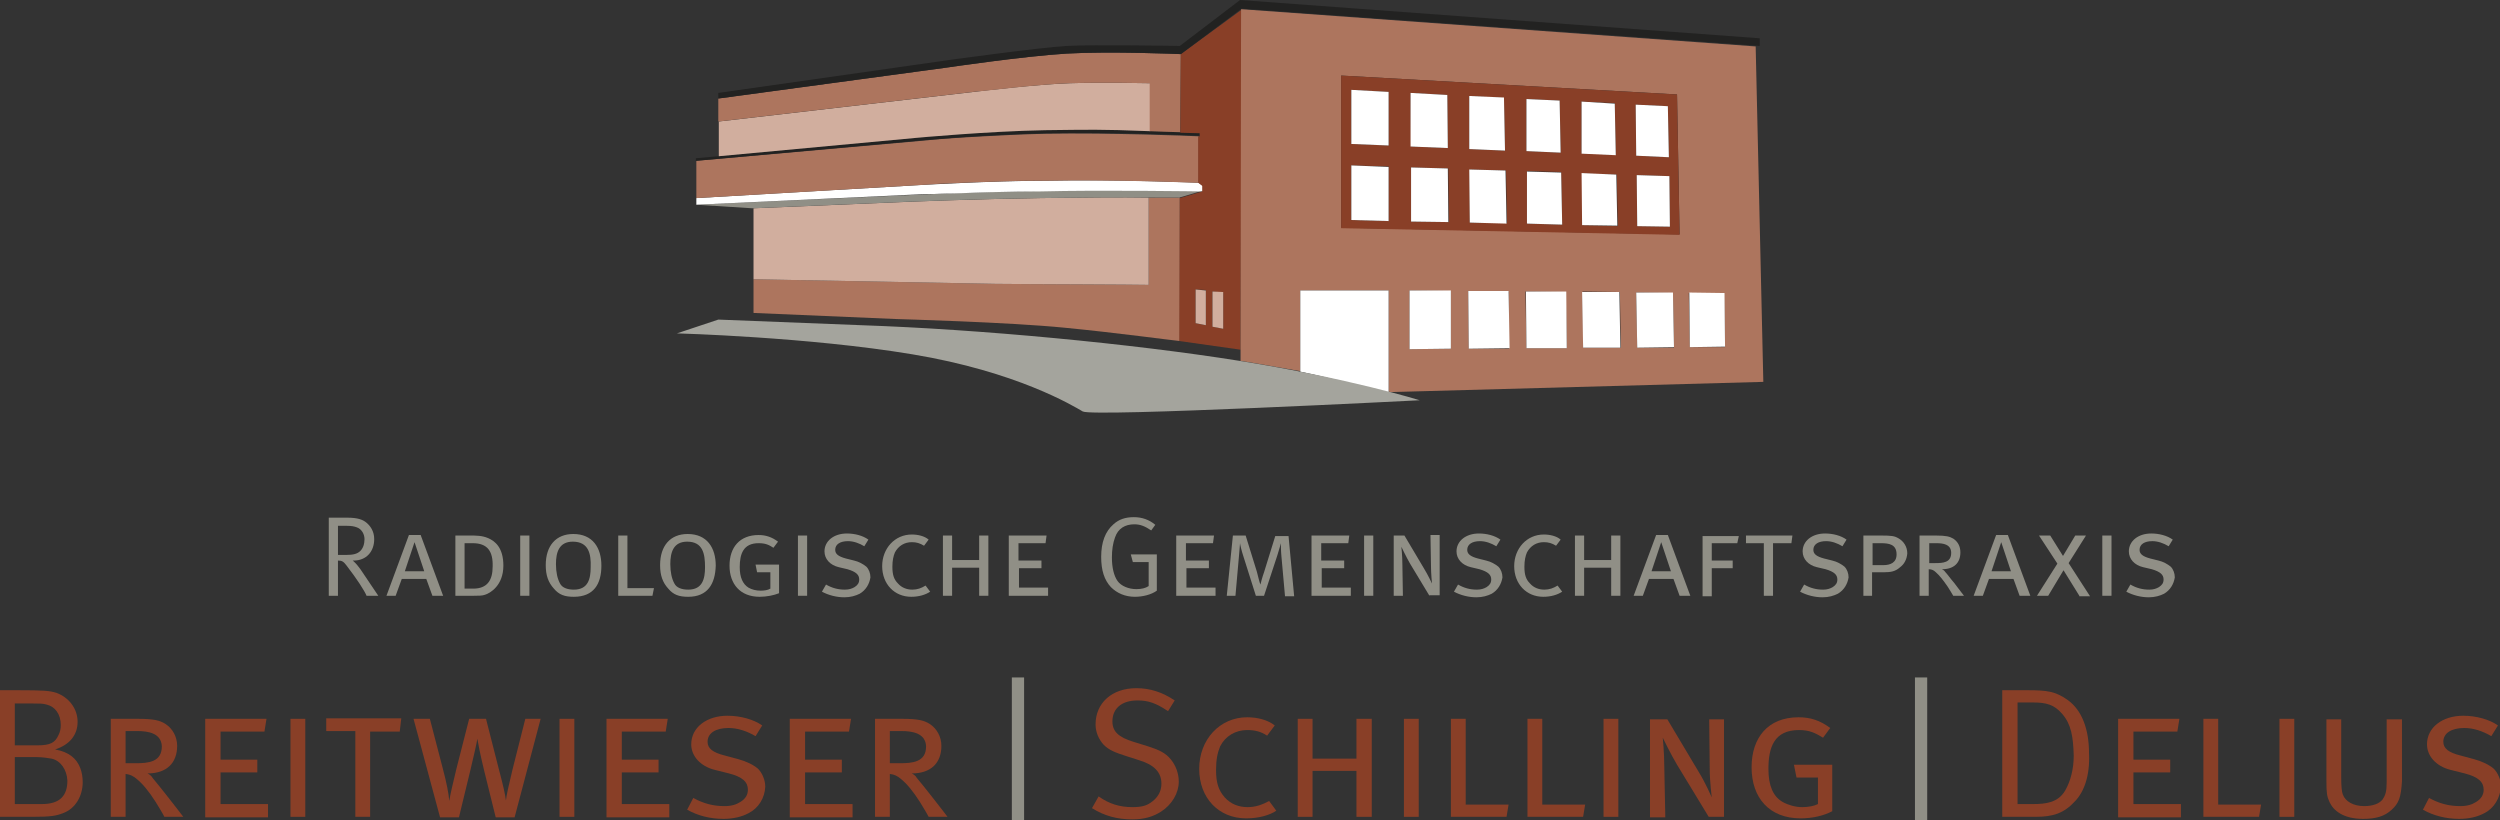 <?xml version="1.0" encoding="utf-8"?>
<!-- Generator: Adobe Illustrator 26.0.2, SVG Export Plug-In . SVG Version: 6.00 Build 0)  -->
<svg version="1.1" id="Ebene_1" xmlns="http://www.w3.org/2000/svg" xmlns:xlink="http://www.w3.org/1999/xlink" x="0px" y="0px"
	 viewBox="0 0 489.7 160.7" style="enable-background:new 0 0 489.7 160.7;" xml:space="preserve">
<rect x="0" y="0" width="489.7" height="160.7" fill="#333333" stroke="none"/>
<style type="text/css">
	.st0{fill:#908F86;}
	.st1{fill:#893F27;}
	.st2{fill:#AD755E;}
	.st3{fill:#D1AE9E;}
	.st4{fill:#FFFFFF;}
	.st5{fill:#222221;}
	.st6{fill:#A4A49D;}
</style>
<g>
	<g>
		<path class="st0" d="M71.8,116.7c-0.4-1-1.9-3.3-3.9-5.9c-0.6-0.8-0.9-1-1.7-1v6.9h-1.8v-15.3H68c2.1,0,3.1,0.4,3.8,1
			c0.7,0.6,1.5,1.6,1.5,3.2c0,2.5-1.6,4.2-4,4.2h-0.2c0.7,0.6,1.2,1.3,1.5,1.7c0.6,0.9,3.5,5.2,3.5,5.2H71.8z M69.9,103.3
			c-0.5-0.2-1.1-0.3-1.9-0.3h-1.8v5.7h1.6c1.4,0,2.2-0.2,2.8-0.8c0.5-0.5,0.8-1.3,0.8-2.3C71.4,104.6,70.8,103.6,69.9,103.3z"/>
		<path class="st0" d="M84.7,116.7l-1.2-3.3h-4.8l-1.2,3.3h-1.8l4.4-11.9h2.3l4.4,11.9H84.7z M81.2,106.2l-1.9,5.7h3.8L81.2,106.2z"
			/>
		<path class="st0" d="M95,116.5c-0.5,0.2-1.3,0.2-2.2,0.2h-3.6v-11.8h2.7c1.4,0,2.5,0,3.7,0.5c1.4,0.6,3,1.9,3,5.4
			C98.6,114.7,96,116.2,95,116.5z M92.6,106.4H91v8.9h1.7c2.7,0,3.8-1.6,3.8-4.3C96.6,108,95.5,106.4,92.6,106.4z"/>
		<path class="st0" d="M101.9,116.7v-11.8h1.8v11.8H101.9z"/>
		<path class="st0" d="M112.4,116.9c-1.8,0-2.9-0.4-3.9-1.6c-1.1-1.2-1.6-2.6-1.6-4.6c0-3.8,2-6.1,5.4-6.1c3.8,0,5.5,2.7,5.5,6.2
			C117.8,114.4,116.3,116.9,112.4,116.9z M112.2,106.1c-2.7,0-3.3,2.1-3.3,4.4c0,1.6,0.3,2.9,0.8,3.8c0.4,0.8,1.4,1.2,2.7,1.2
			c2.8,0,3.3-2.1,3.3-4.4C115.8,108.5,115.3,106.1,112.2,106.1z"/>
		<path class="st0" d="M127.8,116.7h-6.7v-11.8h1.8v10.3h5.2L127.8,116.7z"/>
		<path class="st0" d="M134.8,116.9c-1.8,0-2.9-0.4-3.9-1.6c-1.1-1.2-1.6-2.6-1.6-4.6c0-3.8,2-6.1,5.4-6.1c3.8,0,5.5,2.7,5.5,6.2
			C140.1,114.4,138.6,116.9,134.8,116.9z M134.6,106.1c-2.7,0-3.3,2.1-3.3,4.4c0,1.6,0.3,2.9,0.8,3.8c0.4,0.8,1.4,1.2,2.7,1.2
			c2.8,0,3.3-2.1,3.3-4.4C138.1,108.5,137.7,106.1,134.6,106.1z"/>
		<path class="st0" d="M148.8,116.9c-3.8,0-5.9-2.5-5.9-6.1c0-3.6,2-6,5.7-6c1.4,0,2.6,0.4,3.8,1.3l-0.9,1.2
			c-0.9-0.6-1.6-0.9-2.9-0.9c-3,0-3.7,2.1-3.7,4.7c0,2,0.6,3.3,1.7,4c0.7,0.4,1.5,0.6,2.4,0.6c0.7,0,1.4-0.1,1.9-0.4v-3.2h-2.6
			l-0.3-1.5h4.6v5.6C151.6,116.6,150.2,116.9,148.8,116.9z"/>
		<path class="st0" d="M156.3,116.7v-11.8h1.8v11.8H156.3z"/>
		<path class="st0" d="M168.4,116.3c-0.8,0.4-1.8,0.7-3,0.7c-1.5,0-3.1-0.4-4.4-1.1l0.8-1.4c1.2,0.7,2.4,1,3.7,1
			c0.8,0,1.4-0.2,1.9-0.5c0.6-0.4,0.9-0.8,0.9-1.5c0-0.9-0.6-1.5-2.3-2l-1.7-0.4c-1.7-0.4-2.8-1.6-2.8-3.1c0-2,1.8-3.5,4.4-3.5
			c1.5,0,3.1,0.4,4.2,1.2l-0.8,1.3c-1-0.6-2.1-1-3.2-1c-1.5,0-2.5,0.6-2.5,1.7c0,0.8,0.6,1.3,2.1,1.7l1.6,0.4
			c0.9,0.2,1.8,0.7,2.4,1.2c0.5,0.5,0.8,1.3,0.8,2.1C170.3,114.4,169.6,115.6,168.4,116.3z"/>
		<path class="st0" d="M178.5,116.9c-3.3,0-5.7-2.5-5.7-6c0-3.5,2.5-6.2,5.8-6.2c1.2,0,2.5,0.3,3.3,1l-0.9,1.2
			c-0.8-0.5-1.5-0.7-2.4-0.7c-1.4,0-2.6,0.7-3.3,2c-0.3,0.7-0.5,1.6-0.5,2.8c0,1.6,0.3,2.5,1.1,3.3c0.7,0.8,1.7,1.2,2.8,1.2
			c1,0,1.8-0.3,2.6-0.8l0.9,1.2C181.3,116.5,180,116.9,178.5,116.9z"/>
		<path class="st0" d="M191.8,116.7v-5.5h-5.3v5.5h-1.8v-11.8h1.8v4.8h5.3v-4.8h1.8v11.8H191.8z"/>
		<path class="st0" d="M197.6,116.7v-11.8h7.4l-0.2,1.5h-5.3v3.4h4.5v1.5h-4.4v3.8h5.7v1.6H197.6z"/>
		<path class="st0" d="M222.3,116.9c-1.9,0-3.5-0.7-4.7-1.9c-1.3-1.4-1.9-3.3-1.9-5.9c0-2.9,0.8-5,2.4-6.4c1.1-1,2.4-1.4,4-1.4
			c1.6,0,3,0.5,4.2,1.5l-0.8,1.1c-1.2-0.8-2.1-1.2-3.3-1.2c-1.8,0-3.2,0.8-3.8,2.6c-0.4,1.1-0.6,2.4-0.6,3.9c0,2,0.4,3.6,1.1,4.6
			s2.2,1.6,3.7,1.6c1,0,1.8-0.2,2.4-0.6v-4.7h-3.1l-0.4-1.5h5.1v7.1C225.5,116.5,223.8,116.9,222.3,116.9z"/>
		<path class="st0" d="M230.4,116.7v-11.8h7.4l-0.2,1.5h-5.3v3.4h4.5v1.5h-4.4v3.8h5.7v1.6H230.4z"/>
		<path class="st0" d="M251.7,116.7l-0.7-7.8c-0.1-1-0.1-2.4-0.1-2.5c0,0.1-0.4,1.4-0.7,2.4l-2.6,7.9h-1.6l-2.5-7.9
			c-0.3-0.9-0.6-2.2-0.6-2.4c0,0.1-0.1,1.4-0.2,2.4l-0.7,7.9h-1.7l1.2-11.8h2.5l2.2,7.1c0.2,0.8,0.6,2.4,0.7,2.5
			c0-0.1,0.4-1.6,0.7-2.4l2.2-7.1h2.6l1.1,11.8H251.7z"/>
		<path class="st0" d="M256.9,116.7v-11.8h7.4l-0.2,1.5h-5.3v3.4h4.5v1.5h-4.4v3.8h5.7v1.6H256.9z"/>
		<path class="st0" d="M267.2,116.7v-11.8h1.8v11.8H267.2z"/>
		<path class="st0" d="M280,116.7l-3.8-6.3c-0.7-1.2-1.7-3.3-1.7-3.3s0.2,1.8,0.2,3.5l0.1,6.1h-1.8v-11.8h2.1l3.8,6.4
			c0.8,1.3,1.6,3,1.6,3s-0.2-1.9-0.2-3.5l-0.1-6h1.8v11.8H280z"/>
		<path class="st0" d="M292.2,116.3c-0.8,0.4-1.8,0.7-3,0.7c-1.5,0-3.1-0.4-4.4-1.1l0.8-1.4c1.2,0.7,2.4,1,3.7,1
			c0.8,0,1.4-0.2,1.9-0.5c0.6-0.4,0.9-0.8,0.9-1.5c0-0.9-0.6-1.5-2.3-2l-1.7-0.4c-1.7-0.4-2.8-1.6-2.8-3.1c0-2,1.8-3.5,4.4-3.5
			c1.5,0,3.1,0.4,4.2,1.2l-0.8,1.3c-1-0.6-2.1-1-3.2-1c-1.5,0-2.5,0.6-2.5,1.7c0,0.8,0.6,1.3,2.1,1.7l1.6,0.4
			c0.9,0.2,1.8,0.7,2.4,1.2c0.5,0.5,0.8,1.3,0.8,2.1C294.1,114.4,293.4,115.6,292.2,116.3z"/>
		<path class="st0" d="M302.3,116.9c-3.3,0-5.7-2.5-5.7-6c0-3.5,2.5-6.2,5.8-6.2c1.2,0,2.5,0.3,3.3,1l-0.9,1.2
			c-0.8-0.5-1.5-0.7-2.4-0.7c-1.4,0-2.6,0.7-3.3,2c-0.3,0.7-0.5,1.6-0.5,2.8c0,1.6,0.3,2.5,1.1,3.3c0.7,0.8,1.7,1.2,2.8,1.2
			c1,0,1.8-0.3,2.6-0.8l0.9,1.2C305.1,116.5,303.8,116.9,302.3,116.9z"/>
		<path class="st0" d="M315.6,116.7v-5.5h-5.3v5.5h-1.8v-11.8h1.8v4.8h5.3v-4.8h1.8v11.8H315.6z"/>
		<path class="st0" d="M329,116.7l-1.2-3.3H323l-1.2,3.3h-1.8l4.4-11.9h2.3l4.4,11.9H329z M325.4,106.2l-1.9,5.7h3.8L325.4,106.2z"
			/>
		<path class="st0" d="M340.3,106.4h-5v3.4h4.1v1.5h-4.1v5.5h-1.8v-11.8h7.1L340.3,106.4z"/>
		<path class="st0" d="M350.9,106.4h-3.6v10.3h-1.8v-10.3H342v-1.5h9.1L350.9,106.4z"/>
		<path class="st0" d="M360,116.3c-0.8,0.4-1.8,0.7-3,0.7c-1.5,0-3.1-0.4-4.4-1.1l0.8-1.4c1.2,0.7,2.4,1,3.7,1
			c0.8,0,1.4-0.2,1.9-0.5c0.6-0.4,0.9-0.8,0.9-1.5c0-0.9-0.6-1.5-2.3-2l-1.7-0.4c-1.7-0.4-2.8-1.6-2.8-3.1c0-2,1.8-3.5,4.4-3.5
			c1.5,0,3.1,0.4,4.2,1.2l-0.8,1.3c-1-0.6-2.1-1-3.2-1c-1.5,0-2.5,0.6-2.5,1.7c0,0.8,0.6,1.3,2.1,1.7l1.6,0.4
			c0.9,0.2,1.8,0.7,2.4,1.2c0.5,0.5,0.8,1.3,0.8,2.1C361.9,114.4,361.2,115.6,360,116.3z"/>
		<path class="st0" d="M372.2,111.1c-0.9,0.8-1.7,1-3.3,1h-2.2v4.6H365v-11.8h3.5c2,0,2.6,0.1,3.3,0.5c1.1,0.6,1.8,1.7,1.8,3
			C373.5,109.6,373,110.5,372.2,111.1z M368.4,106.4h-1.6v4.3h2.1c1.4,0,2.6-0.5,2.6-2.1C371.5,106.6,370,106.4,368.4,106.4z"/>
		<path class="st0" d="M382.6,116.7c-0.3-0.5-0.7-1.2-1.1-1.8c-0.9-1.3-1.6-2.2-2.3-2.8c-0.4-0.4-0.8-0.6-1.4-0.6v5.2h-1.8v-11.8
			h3.2c2,0,2.7,0.2,3.4,0.6c0.9,0.6,1.4,1.5,1.4,2.7c0,2.1-1.3,3.3-3.6,3.3c0.2,0.1,0.5,0.3,0.6,0.5c0.4,0.4,1.1,1.4,1.8,2.2
			c0.7,0.9,1.9,2.5,1.9,2.5H382.6z M379.3,106.4h-1.4v3.9h1.2c1.5,0,3.1-0.1,3.1-2C382.2,106.6,380.6,106.4,379.3,106.4z"/>
		<path class="st0" d="M395.6,116.7l-1.2-3.3h-4.8l-1.2,3.3h-1.8l4.4-11.9h2.3l4.4,11.9H395.6z M392,106.2l-1.9,5.7h3.8L392,106.2z"
			/>
		<path class="st0" d="M407.3,116.7l-3.1-5l-3,5H399l4-6.3l-3.6-5.5h2.2l2.5,4l2.4-4h2.1l-3.4,5.4l4.2,6.5H407.3z"/>
		<path class="st0" d="M411.8,116.7v-11.8h1.8v11.8H411.8z"/>
		<path class="st0" d="M423.9,116.3c-0.8,0.4-1.8,0.7-3,0.7c-1.5,0-3.1-0.4-4.4-1.1l0.8-1.4c1.2,0.7,2.4,1,3.7,1
			c0.8,0,1.4-0.2,1.9-0.5c0.6-0.4,0.9-0.8,0.9-1.5c0-0.9-0.6-1.5-2.3-2l-1.7-0.4c-1.7-0.4-2.8-1.6-2.8-3.1c0-2,1.8-3.5,4.4-3.5
			c1.5,0,3.1,0.4,4.2,1.2l-0.8,1.3c-1-0.6-2.1-1-3.2-1c-1.5,0-2.5,0.6-2.5,1.7c0,0.8,0.6,1.3,2.1,1.7l1.6,0.4
			c0.9,0.2,1.8,0.7,2.4,1.2c0.5,0.5,0.8,1.3,0.8,2.1C425.8,114.4,425.1,115.6,423.9,116.3z"/>
	</g>
	<g>
		<path class="st1" d="M12.3,159.3c-1.3,0.5-2.3,0.7-6,0.7H0v-24.8h3.6c4.9,0,6.1,0.1,7.4,0.5c2.5,0.9,4.2,3.1,4.2,5.7
			c0,2.6-1.6,4.5-4.4,5.4c1.5,0.3,2.4,0.7,3.2,1.3c1.6,1.2,2.2,3.2,2.2,5.1C16.2,155.9,14.8,158.4,12.3,159.3z M9.1,138
			c-0.7-0.2-1.4-0.2-2.7-0.2H2.9v8.2h4.3c2.7,0,3.6-0.5,4.3-2.1c0.3-0.6,0.4-1.2,0.4-1.9C11.9,139.9,10.8,138.4,9.1,138z
			 M10.1,148.6c-0.7-0.1-1.7-0.3-2.9-0.3H2.9v9.2h5.3c3.6,0,5-1.7,5-4.6C13.1,150.8,11.9,149,10.1,148.6z"/>
		<path class="st1" d="M32.2,160c-0.4-0.8-1.1-1.9-1.7-2.9c-1.4-2.2-2.6-3.6-3.7-4.5c-0.7-0.6-1.3-0.9-2.2-1v8.4h-2.9v-19.2h5.2
			c3.2,0,4.4,0.3,5.5,1c1.4,0.9,2.3,2.5,2.3,4.3c0,3.4-2.1,5.4-5.8,5.4c0.4,0.2,0.8,0.5,1,0.9c0.6,0.7,1.8,2.2,2.9,3.6
			c1.2,1.5,3.1,4,3.1,4H32.2z M26.9,143.2h-2.3v6.3h2c2.4,0,5.1-0.2,5.1-3.3C31.6,143.6,29,143.2,26.9,143.2z"/>
		<path class="st1" d="M40.2,160v-19.2h12l-0.4,2.5h-8.6v5.5h7.2v2.5h-7.2v6.2h9.3v2.6H40.2z"/>
		<path class="st1" d="M56.9,160v-19.2h2.9V160H56.9z"/>
		<path class="st1" d="M78.3,143.3h-5.8V160h-2.9v-16.8h-5.7v-2.5h14.7L78.3,143.3z"/>
		<path class="st1" d="M100.8,160.1h-3.7l-2.3-9.3c-0.7-2.9-1.2-5.4-1.3-6.1c-0.1,0.8-0.7,3.4-1.3,5.9l-2.3,9.5h-3.7L81,140.8h3.2
			l2.5,9.6c0.8,3,1.2,5.1,1.3,6.5c0.2-1.3,0.7-3.4,1.4-6.3l2.5-9.8h3.3l2.6,10.2c0.7,2.6,1.2,4.8,1.3,5.8c0.1-1,0.6-3.2,1.3-6.1
			l2.5-9.9h3L100.8,160.1z"/>
		<path class="st1" d="M109.6,160v-19.2h2.9V160H109.6z"/>
		<path class="st1" d="M118.8,160v-19.2h12l-0.4,2.5h-8.6v5.5h7.2v2.5h-7.2v6.2h9.3v2.6H118.8z"/>
		<path class="st1" d="M146.6,159.3c-1.3,0.7-3,1.1-4.9,1.1c-2.5,0-5-0.6-7.1-1.8l1.2-2.3c2,1.1,3.9,1.6,6.1,1.6
			c1.4,0,2.3-0.3,3.1-0.8c1-0.6,1.5-1.4,1.5-2.4c0-1.5-1-2.5-3.7-3.2l-2.8-0.7c-2.8-0.7-4.6-2.7-4.6-5c0-3.3,3-5.6,7.1-5.6
			c2.5,0,5.1,0.7,6.8,1.9l-1.3,2.1c-1.7-1-3.5-1.6-5.3-1.6c-2.5,0-4.1,1-4.1,2.7c0,1.3,1,2.1,3.4,2.7l2.6,0.7c1.5,0.4,3,1.1,3.9,1.9
			c0.8,0.8,1.4,2.2,1.4,3.5C149.8,156.3,148.6,158.3,146.6,159.3z"/>
		<path class="st1" d="M154.7,160v-19.2h12l-0.4,2.5h-8.6v5.5h7.2v2.5h-7.2v6.2h9.3v2.6H154.7z"/>
		<path class="st1" d="M181.9,160c-0.4-0.8-1.1-1.9-1.7-2.9c-1.4-2.2-2.6-3.6-3.7-4.5c-0.7-0.6-1.3-0.9-2.2-1v8.4h-2.9v-19.2h5.2
			c3.2,0,4.4,0.3,5.5,1c1.4,0.9,2.3,2.5,2.3,4.3c0,3.4-2.1,5.4-5.8,5.4c0.4,0.2,0.8,0.5,1,0.9c0.6,0.7,1.8,2.2,2.9,3.6
			c1.2,1.5,3.1,4,3.1,4H181.9z M176.6,143.2h-2.3v6.3h2c2.4,0,5.1-0.2,5.1-3.3C181.3,143.6,178.7,143.2,176.6,143.2z"/>
		<path class="st1" d="M227.4,159c-1.6,1-3.3,1.5-5.6,1.5c-3,0-5.5-0.7-7.9-2.2l1.3-2.3c2.1,1.5,4.2,2.1,6.6,2.1
			c1.9,0,2.9-0.3,3.9-1.1c1.2-0.9,1.8-2.1,1.8-3.5c0-2.2-1.4-3.7-4.4-4.6l-2.5-0.8c-2.2-0.7-3.4-1.2-4.4-2.2c-1-1.1-1.6-2.5-1.6-4
			c0-4.2,3.2-7.1,8-7.1c2.7,0,5.1,0.8,7.5,2.4l-1.3,2.1c-2.4-1.6-3.9-2.1-6-2.1c-3.1,0-4.9,1.6-4.9,4.1c0,2,1.2,3.1,4.1,4l2.9,0.9
			c2.2,0.7,3.4,1.3,4.4,2.5s1.6,2.8,1.6,4.4C230.9,155.3,229.6,157.6,227.4,159z"/>
		<path class="st1" d="M244.1,160.3c-5.4,0-9.2-4-9.2-9.7c0-5.7,4-10.1,9.4-10.1c2,0,4,0.5,5.4,1.6l-1.5,2c-1.2-0.8-2.4-1.1-3.9-1.1
			c-2.3,0-4.3,1.2-5.3,3.2c-0.5,1.2-0.8,2.6-0.8,4.6c0,2.6,0.5,4,1.7,5.4c1.2,1.3,2.7,1.9,4.5,1.9c1.6,0,2.9-0.5,4.2-1.2l1.4,1.9
			C248.7,159.7,246.5,160.3,244.1,160.3z"/>
		<path class="st1" d="M265.7,160v-9h-8.6v9h-2.9v-19.2h2.9v7.8h8.6v-7.8h3V160H265.7z"/>
		<path class="st1" d="M275,160v-19.2h2.9V160H275z"/>
		<path class="st1" d="M295.1,160h-10.9v-19.2h2.9v16.8h8.4L295.1,160z"/>
		<path class="st1" d="M310.1,160h-10.9v-19.2h2.9v16.8h8.4L310.1,160z"/>
		<path class="st1" d="M314.1,160v-19.2h2.9V160H314.1z"/>
		<path class="st1" d="M334.7,160l-6.2-10.2c-1.2-2-2.8-5.3-2.8-5.3s0.3,2.9,0.3,5.7l0.2,9.9h-3v-19.2h3.4l6.2,10.4
			c1.3,2.1,2.5,4.9,2.5,4.9s-0.4-3.1-0.4-5.6l-0.1-9.7h2.9V160H334.7z"/>
		<path class="st1" d="M352.7,160.3c-6.1,0-9.6-4-9.6-10c0-5.8,3.2-9.8,9.2-9.8c2.3,0,4.2,0.6,6.2,2.1l-1.4,1.9
			c-1.5-0.9-2.6-1.5-4.7-1.5c-4.9,0-6,3.4-6,7.6c0,3.3,0.9,5.4,2.8,6.5c1.1,0.6,2.5,1,3.8,1c1.2,0,2.3-0.2,3.1-0.6v-5.2h-4.2
			l-0.5-2.5h7.5v9.1C357.2,159.8,355,160.3,352.7,160.3z"/>
		<path class="st1" d="M406.5,156.9c-2.2,2.4-4.3,3.1-7.8,3.1h-6.5v-24.8h4.9c3.8,0,5.5,0.2,7.9,1.9c2.8,2,4.2,5.7,4.2,10.5
			C409.4,152,408.2,155.1,406.5,156.9z M404,139.9c-1.6-1.9-3.2-2.3-5.8-2.3h-3v19.9h3c2.6,0,4.9-0.3,6.3-2.6
			c1.1-1.9,1.7-4.3,1.7-6.9C406.1,144.3,405.7,141.9,404,139.9z"/>
		<path class="st1" d="M414.9,160v-19.2h12l-0.4,2.5h-8.6v5.5h7.2v2.5h-7.2v6.2h9.3v2.6H414.9z"/>
		<path class="st1" d="M442.5,160h-10.9v-19.2h2.9v16.8h8.4L442.5,160z"/>
		<path class="st1" d="M446.5,160v-19.2h2.9V160H446.5z"/>
		<path class="st1" d="M468.5,158.6c-1.4,1.3-3.1,1.8-5.6,1.8c-3.9,0-5.8-1.6-6.6-3.3c-0.5-1.1-0.6-1.8-0.6-4v-12.2h2.9v11.5
			c0,1.5,0.1,2.7,0.3,3.2c0.5,1.4,2.1,2.3,4.2,2.3c1.7,0,3-0.5,3.6-1.3c0.6-0.9,0.8-1.6,0.8-3.4v-12.3h3V153
			C470.3,156.2,469.9,157.3,468.5,158.6z"/>
		<path class="st1" d="M486.6,159.3c-1.3,0.7-3,1.1-4.9,1.1c-2.5,0-5-0.6-7.1-1.8l1.2-2.3c2,1.1,3.9,1.6,6.1,1.6
			c1.4,0,2.3-0.3,3.1-0.8c1-0.6,1.5-1.4,1.5-2.4c0-1.5-1-2.5-3.7-3.2l-2.8-0.7c-2.8-0.7-4.6-2.7-4.6-5c0-3.3,3-5.6,7.1-5.6
			c2.5,0,5.1,0.7,6.8,1.9l-1.3,2.1c-1.7-1-3.5-1.6-5.3-1.6c-2.5,0-4.1,1-4.1,2.7c0,1.3,1,2.1,3.4,2.7l2.6,0.7c1.5,0.4,3,1.1,3.9,1.9
			c0.8,0.8,1.4,2.2,1.4,3.5C489.7,156.3,488.6,158.3,486.6,159.3z"/>
		<path class="st0" d="M375.1,160.7v-28h2.4v28H375.1z"/>
		<path class="st0" d="M198.2,160.7v-28h2.4v28H198.2z"/>
	</g>
	<g>
		<path class="st2" d="M231.1,38.7c0,0-2.4,0-6.1,0l0,17.1c0,0-8.5-0.1-13.1-0.1c-4.6,0-16.9-0.1-16.9-0.1l-47.4-0.9v6.6l28.1,1.2
			c0,0,21.9,0.6,32.9,1.7c10.3,1,21.2,2.5,22.5,2.6h0L231.1,38.7L231.1,38.7z"/>
		<path class="st3" d="M203.9,38.8c-13.1,0.2-25.4,0.7-25.4,0.7l-30.9,1.3v13.9l47.4,0.9c0,0,12.3,0.1,16.9,0.1
			c4.6,0,13.1,0.1,13.1,0.1l0-17.1C219.7,38.6,211.6,38.7,203.9,38.8z"/>
		<path class="st0" d="M136.3,40.1l46.5-2.1c0,0,9.5-0.4,20.8-0.6c11.4-0.3,31.8,0,31.8,0l-4.4,1.3c0,0-14.2-0.1-27.3,0.1
			c-13.1,0.2-25.4,0.7-25.4,0.7l-30.9,1.3L136.3,40.1z"/>
		<path class="st4" d="M234.8,35.8c0,0-16.5-0.7-29.7-0.4c-10.9,0-25.8,0.9-25.8,0.9l-42.9,2.5v1.3l42.9-2c0,0,1.4-0.1,3.7-0.1
			c0.2,0,1.6-0.1,3.8-0.1c4.9-0.2,11.3-0.4,17-0.4c0,0,0,0,0,0c11.4-0.3,31.8,0,31.8,0v-1.1L234.8,35.8z"/>
		<path class="st2" d="M179.3,36.3c0.1,0,1.9-0.1,4.7-0.3c4.4-0.2,9.2-0.4,13.3-0.5c2.7-0.1,5.3-0.1,7.8-0.1
			c9.5-0.2,20.8,0.1,26.3,0.3c2.2,0.1,3.4,0.1,3.4,0.1v-9.1c-2.1-0.1-17.1-0.7-30-0.5c-4.4,0.1-8.5,0.3-12.1,0.5
			c-5.9,0.3-10.7,0.7-11.2,0.8c0,0-0.1,0-0.1,0l-45,4v7.3L179.3,36.3C179.2,36.3,179.2,36.3,179.3,36.3z"/>
		<path class="st5" d="M136.3,31l43.2-4c0,0,14.1-1.3,25.2-1.5c11.1-0.2,11.1-0.2,30.3,0.5v0.6c0,0-16.3-0.8-30.3-0.5
			c-14,0.4-25.2,1.5-25.2,1.5l-43.2,3.9V31z"/>
		<path class="st3" d="M179.5,27c0,0,14.1-1.3,25.2-1.5c8.8-0.1,10.6-0.2,20.6,0.2l0-9.4c0,0-9.3-0.2-15.7,0c-6.4,0.2-18,1.6-18,1.6
			l-50.8,5.9v6.8L179.5,27z"/>
		<path class="st2" d="M209.5,16.3c6.4-0.2,15.7,0,15.7,0l0,9.4c1.7,0.1,3.7,0.1,6,0.2l0.1-15.3c0,0-13.8-0.6-22.4-0.1
			c-8.3,0.5-23.2,2.7-23.2,2.7l-45,6.1v4.5l50.8-5.9C191.5,18,203.1,16.5,209.5,16.3z"/>
		<path class="st1" d="M231.3,10.6L231.2,26c1.2,0,2.5,0.1,3.8,0.1v0.6c0,0-0.1,0-0.3,0v9.1l0.8,0.6v1.1l-4.4,1.3l0,0l-0.1,28
			l12,1.7l0.2-66.6L231.3,10.6z M236.2,63.7l-2-0.4v-6.6l2,0.1V63.7z M239.6,64.4l-2.1-0.4v-6.9l2.1,0.2V64.4z"/>
		<polygon class="st3" points="234.2,56.7 236.2,56.9 236.2,63.7 234.2,63.3 		"/>
		<polygon class="st3" points="237.5,57.1 239.6,57.2 239.6,64.4 237.5,64 		"/>
		<path class="st2" d="M343.9,9.1L243.1,1.8L243,68.4l0,0l0,2.3c0.6,0.1,1.3,0.2,2,0.3c3.5,0.6,6.7,1.2,9.7,1.7V56.9H272v19.8
			c0.1,0,0.3,0.1,0.4,0.1l73-2L343.9,9.1z M284.2,68.3l-8.1,0.1V56.9l8.1,0.1V68.3z M287.7,68.3L287.6,57l7.9,0.1l0.1,11.2
			L287.7,68.3z M299,68.2l-0.2-11.1l7.9,0.1l0.2,11L299,68.2z M310.1,68.1l-0.1-11l7.3,0.1l0.2,10.9L310.1,68.1z M320.7,68.1
			l-0.2-10.8l7.2,0.1l0.2,10.7L320.7,68.1z M262.7,44.6V14.8l65.8,3.7l0.5,27.4L262.7,44.6z M331,68l-0.2-10.6l6.9,0.1l0.2,10.5
			L331,68z"/>
		<path class="st1" d="M328.5,18.5l-65.8-3.7v29.9l66.3,1.3L328.5,18.5z M272,43.3l-7.3-0.2l0-10.7l7.3,0.2V43.3z M272,28.5
			l-7.3-0.3V17.6L272,18V28.5z M276.3,18.2l7.2,0.4l0.1,10.4l-7.2-0.3L276.3,18.2z M276.4,43.4l0-10.6l7.3,0.2l0.1,10.5L276.4,43.4z
			 M287.8,18.8l6.8,0.4l0.2,10.3l-7-0.3L287.8,18.8z M287.9,43.6l0-10.4l7.1,0.2l0.2,10.3L287.9,43.6z M299,19.4l6.5,0.3l0.2,10.2
			l-6.7-0.3L299,19.4z M299.1,43.8l0-10.3l6.7,0.2L306,44L299.1,43.8z M309.8,19.9l6.5,0.3l0.2,10.1l-6.7-0.3L309.8,19.9z
			 M309.9,44.1l0-10.1l6.8,0.2l0.2,10.1L309.9,44.1z M320.4,20.5l6.3,0.3l0.2,10l-6.4-0.3L320.4,20.5z M320.7,44.3l-0.1-10l6.4,0.2
			l0.1,9.9L320.7,44.3z"/>
		<g>
			<polygon class="st4" points="272,18 264.7,17.6 264.7,28.2 272,28.5 			"/>
			<polygon class="st4" points="283.5,18.6 276.3,18.2 276.3,28.7 283.6,29 			"/>
			<polygon class="st4" points="294.6,19.1 287.8,18.8 287.8,29.2 294.8,29.5 			"/>
			<polygon class="st4" points="305.5,19.7 299,19.4 299,29.6 305.7,29.9 			"/>
			<polygon class="st4" points="320.5,30.5 326.9,30.8 326.7,20.8 320.4,20.5 			"/>
			<polygon class="st4" points="316.3,20.3 309.8,19.9 309.8,30.1 316.5,30.4 			"/>
			<polygon class="st4" points="272,32.7 264.7,32.4 264.7,43.1 272,43.3 			"/>
			<polygon class="st4" points="283.6,33 276.4,32.8 276.4,43.4 283.7,43.5 			"/>
			<polygon class="st4" points="294.9,33.4 287.8,33.2 287.9,43.6 295.1,43.8 			"/>
			<polygon class="st4" points="305.8,33.8 299.1,33.6 299.1,43.8 306,44 			"/>
			<polygon class="st4" points="320.7,44.3 327.1,44.4 327,34.5 320.6,34.3 			"/>
			<polygon class="st4" points="316.6,34.2 309.8,33.9 309.9,44.1 316.8,44.2 			"/>
		</g>
		<g>
			<path class="st4" d="M254.7,56.9H272V77c0,0-12.7-3.3-17.3-4.2V56.9z"/>
			<polygon class="st4" points="276.1,56.9 284.2,56.9 284.2,68.3 276.1,68.4 			"/>
			<polygon class="st4" points="287.6,57 295.5,57 295.7,68.2 287.7,68.3 			"/>
			<polygon class="st4" points="298.9,57.1 306.8,57.1 306.9,68.2 299,68.2 			"/>
			<polygon class="st4" points="309.9,57.2 317.2,57.2 317.4,68.1 310.1,68.1 			"/>
			<polygon class="st4" points="320.5,57.3 327.7,57.3 327.9,68 320.7,68.1 			"/>
			<polygon class="st4" points="330.9,57.3 337.8,57.4 337.9,67.9 331,68 			"/>
		</g>
		<path class="st6" d="M278.1,78.4c0,0-13.9-4.3-35.2-7.7c-21.3-3.4-51-6.2-74.2-7c-23.2-0.9-28-1.1-28-1.1l-8.1,2.7
			c0,0,25.7,0.7,46.1,4.1c20.5,3.4,31.5,10.1,33.4,11.2C214.1,81.7,278.1,78.4,278.1,78.4z"/>
		<path class="st5" d="M242.9,0l-11.8,9c0,0-16.9-0.3-22.2,0c-5.3,0.3-23.3,2.8-23.3,2.8l-44.9,6.4v1.1l45-6.1
			c0,0,14.9-2.2,23.2-2.7c8.6-0.5,22.4,0.1,22.4,0.1l11.9-8.9l101.5,7.3V7.5L242.9,0z"/>
	</g>
</g>
</svg>
